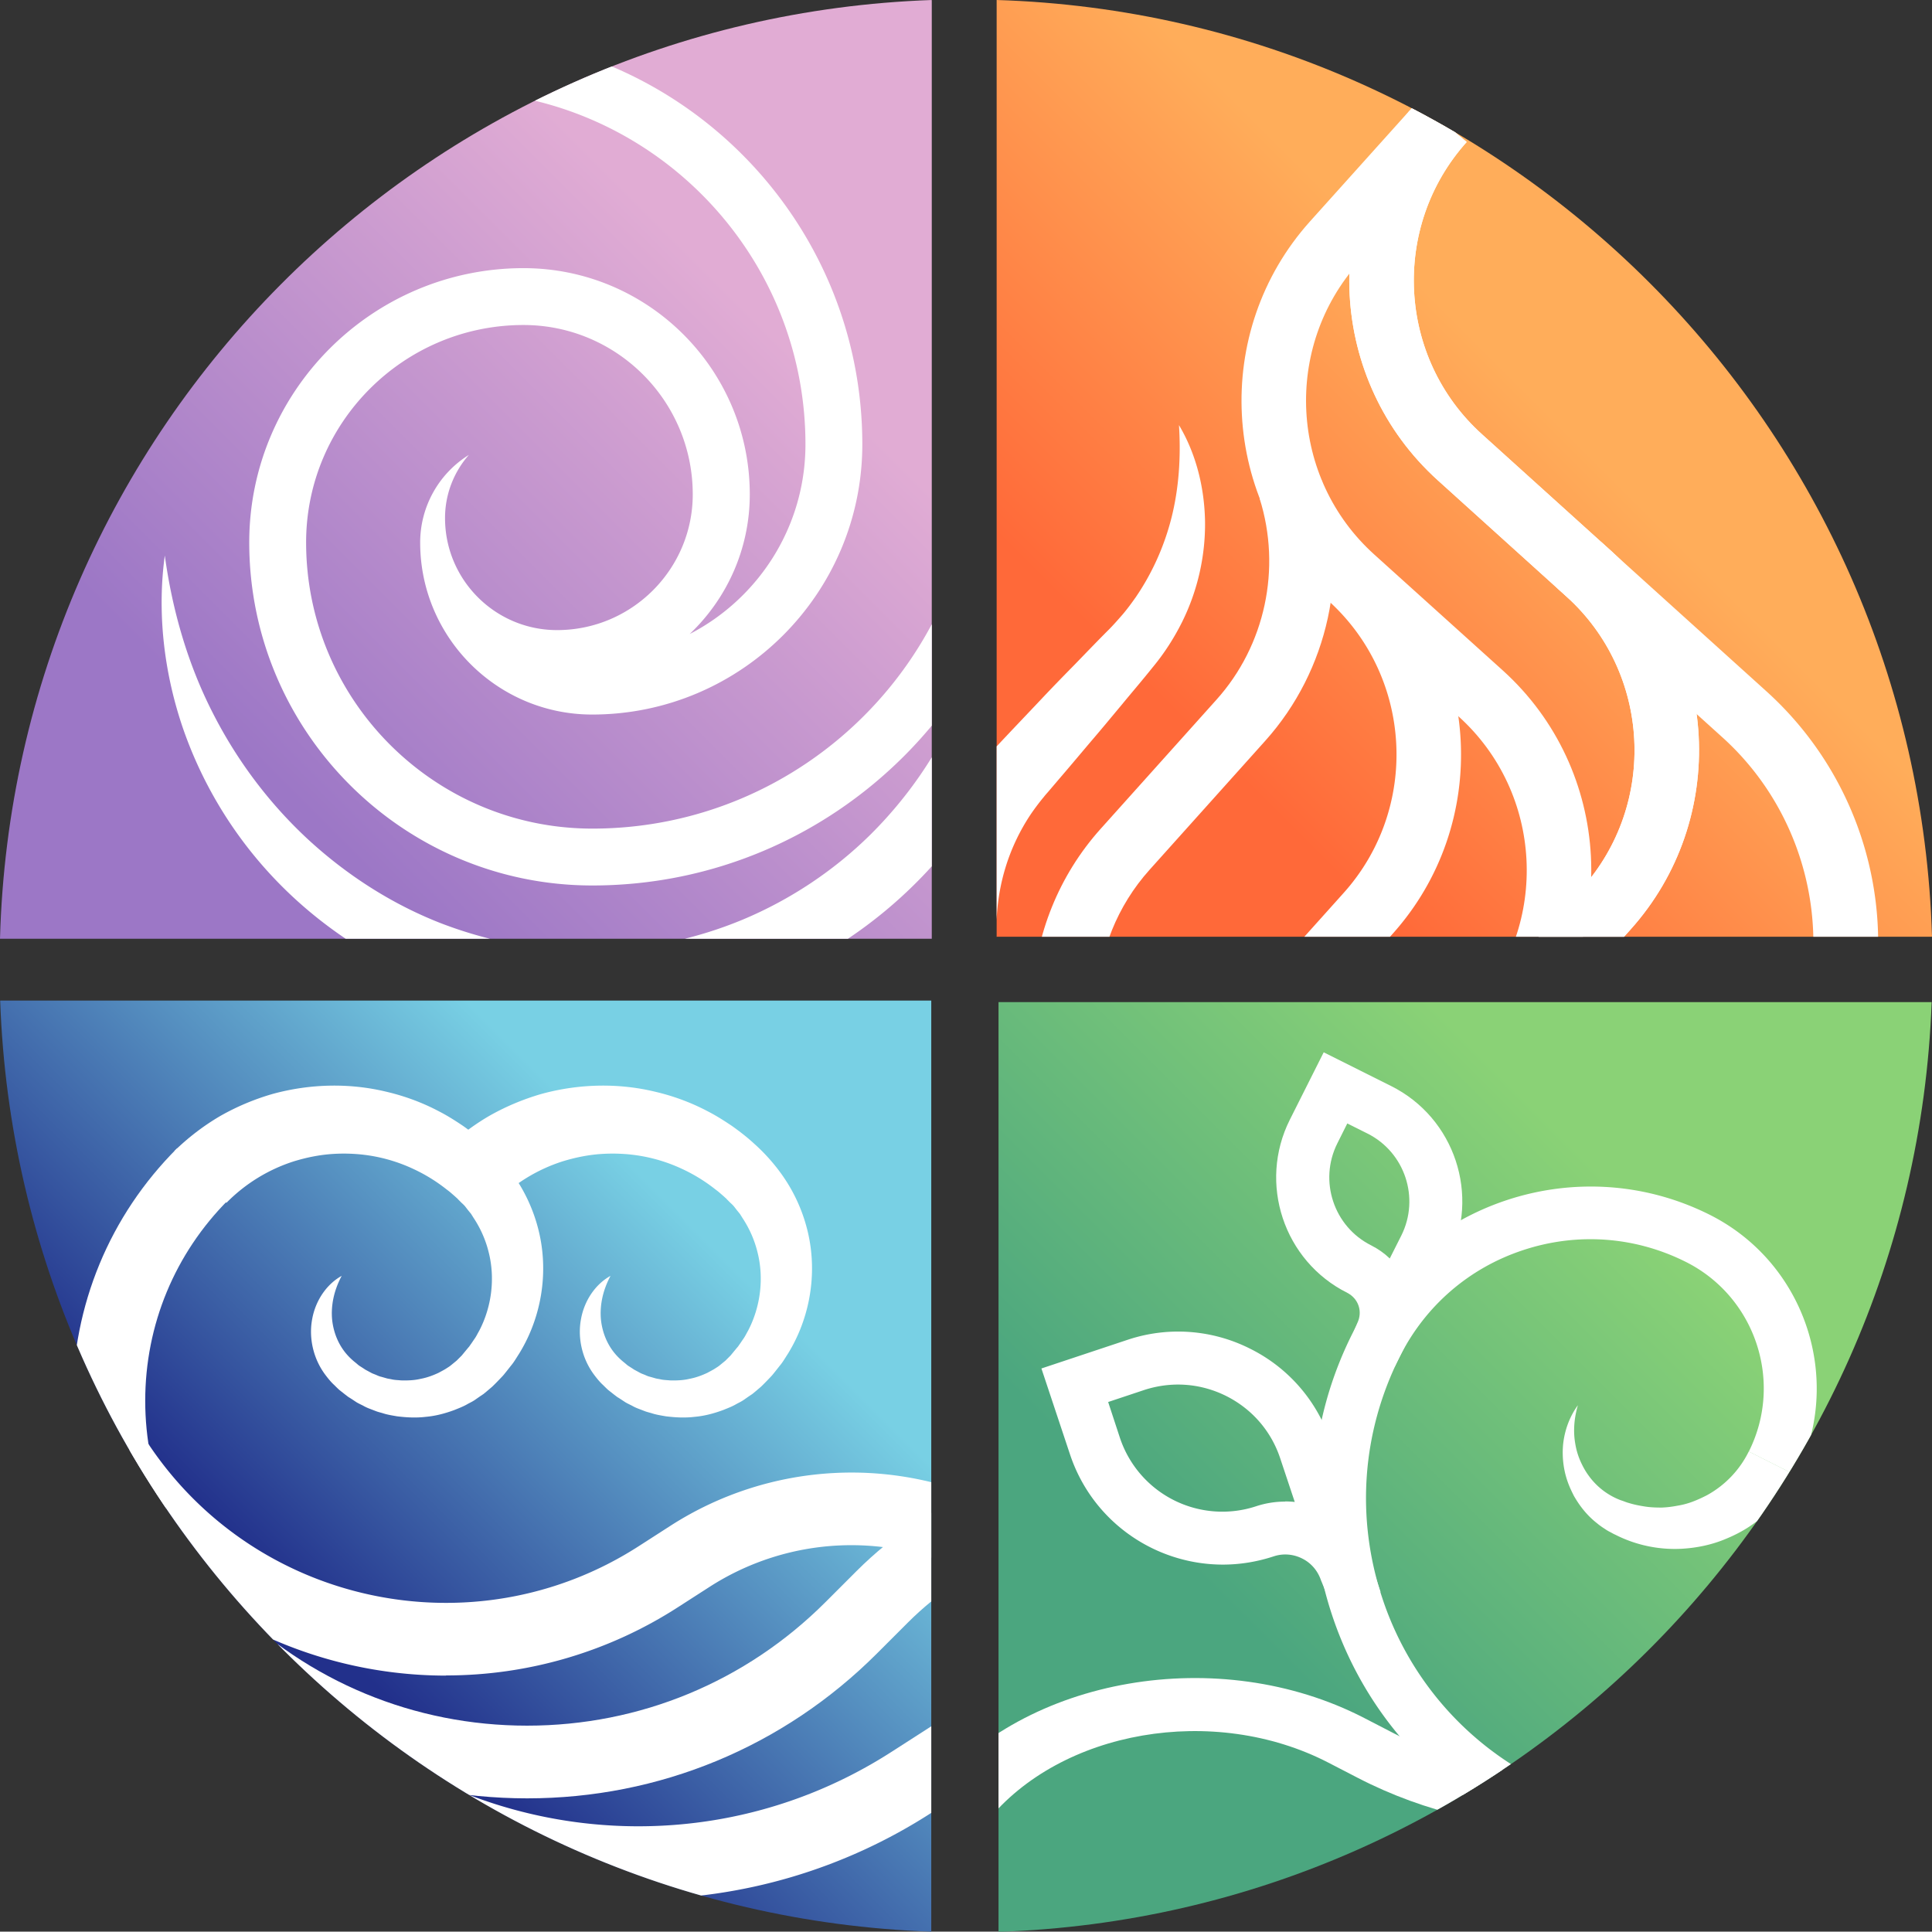 <?xml version="1.0" encoding="UTF-8"?>
<svg data-bbox="-27.567 -27.474 168.549 168.343" viewBox="0 0 113.48 113.46" xmlns="http://www.w3.org/2000/svg" data-type="ugc">
    <rect x="0" y="0" width="113.48" height="113.46" fill="#333333" stroke="none"/>
    <g>
        <defs>
            <linearGradient gradientUnits="userSpaceOnUse" gradientTransform="matrix(70.36 0 0 -70.36 25411.45 100548.94)" y2="1428.67" x2="-360.28" y1="1428.67" x1="-361.28" id="a5d04914-0bbe-4900-8ef9-e2aeb859540c">
                <stop stop-color="#9c77c6" offset="0"/>
                <stop stop-color="#9c77c6" offset=".21"/>
                <stop stop-color="#e1acd4" offset=".77"/>
                <stop stop-color="#e1acd4" offset="1"/>
            </linearGradient>
            <linearGradient gradientUnits="userSpaceOnUse" gradientTransform="matrix(70.74 0 0 -70.74 25613.78 101089.58)" y2="1428.63" x2="-360.36" y1="1428.63" x1="-361.36" id="1486659c-8a43-43c9-a8ab-74be4b456c92">
                <stop stop-color="#ff6939" offset="0"/>
                <stop stop-color="#ff6939" offset=".18"/>
                <stop stop-color="#ffad5a" offset=".58"/>
                <stop stop-color="#ffad5a" offset="1"/>
            </linearGradient>
            <linearGradient gradientUnits="userSpaceOnUse" gradientTransform="matrix(77.87 0 0 -77.87 28297.52 111265.5)" y2="1427.83" x2="-361.81" y1="1427.83" x1="-362.81" id="80fd951c-a73e-4161-8d29-f52508d1d31f">
                <stop stop-color="#4ba67f" offset="0"/>
                <stop stop-color="#4ba67f" offset=".32"/>
                <stop stop-color="#8ad276" offset=".75"/>
                <stop stop-color="#8ad276" offset="1"/>
            </linearGradient>
            <linearGradient gradientUnits="userSpaceOnUse" gradientTransform="matrix(70.06 0 0 -70.06 25297.73 100179.08)" y2="1428.71" x2="-360.21" y1="1428.71" x1="-361.21" id="31946023-23c4-4ccd-a4b4-960d6e3e6058">
                <stop stop-color="#22308b" offset="0"/>
                <stop stop-color="#22308b" offset=".33"/>
                <stop stop-color="#78d0e4" offset=".79"/>
                <stop stop-color="#78d0e4" offset="1"/>
            </linearGradient>
            <clipPath id="93f8f2c3-126c-4869-9ad6-24c32af233c0">
                <path d="M0 55.14h54.73V0C24.84 1.05.82 25.2 0 55.14"/>
            </clipPath>
            <clipPath id="6c137cec-4af4-459a-94dc-1892ed0e5225">
                <path d="M58.54 55.02h54.94C112.59 25.06 88.48.93 58.54 0z"/>
            </clipPath>
            <clipPath id="aede3e59-af46-4c80-836c-92f3a7fd9e21">
                <path d="M58.65 58.86v54.61c29.76-.99 53.72-24.88 54.81-54.61z"/>
            </clipPath>
            <clipPath id="3dbfc483-c74b-499e-a841-7fedb8c759b9">
                <path d="M.01 58.77c1.05 29.73 24.96 53.64 54.69 54.69V58.77z"/>
            </clipPath>
        </defs>
        <g clip-path="url(#93f8f2c3-126c-4869-9ad6-24c32af233c0)">
            <path transform="rotate(-45 27.37 27.573)" fill="url(#a5d04914-0bbe-4900-8ef9-e2aeb859540c)" d="M66.2-11.27v77.68h-77.68v-77.68z"/>
            <path d="M61.48 32.63v1.31c0 .44-.03.88-.05 1.31-.03.44-.08.87-.12 1.31-.05.43-.13.87-.2 1.3s-.17.86-.26 1.29c-.04.22-.1.43-.16.64l-.17.64c-.05.21-.12.42-.19.63l-.2.63c-.06.21-.15.42-.22.62l-.23.62c-1.3 3.28-3.27 6.3-5.77 8.82a26.6 26.6 0 0 1-8.77 5.88 26.7 26.7 0 0 1-10.36 1.99c-1.76-.01-3.53-.21-5.25-.58-1.72-.36-3.41-.9-5.02-1.6-3.23-1.4-6.16-3.44-8.54-5.99a24.4 24.4 0 0 1-5.28-8.84c-1.08-3.24-1.46-6.69-1.01-9.98.45 3.28 1.37 6.41 2.81 9.23 1.43 2.82 3.34 5.35 5.61 7.45 2.27 2.09 4.9 3.78 7.75 4.9 1.42.55 2.9.97 4.39 1.25a23.8 23.8 0 0 0 13.4-1.45c2.79-1.17 5.36-2.88 7.51-5.01 2.15-2.14 3.91-4.68 5.12-7.47l.22-.53c.07-.18.15-.35.21-.53.12-.36.26-.72.38-1.08l.17-.55c.05-.18.12-.36.16-.55.09-.37.2-.74.28-1.11.07-.38.16-.75.22-1.12.05-.38.12-.76.18-1.14l.12-1.15c.02-.38.05-.77.07-1.15h3.2Z" fill="#ffffff"/>
            <path d="M57.36 26.1c0 12.45-10.13 22.57-22.57 22.57-9.27 0-16.81-7.54-16.81-16.81 0-7.04 5.73-12.77 12.77-12.77 5.48 0 9.94 4.46 9.94 9.95 0 4.39-3.57 7.97-7.97 7.97-3.63 0-6.58-2.95-6.58-6.58 0-1.42.53-2.72 1.4-3.71a6.06 6.06 0 0 0-2.86 5.15c0 5.57 4.53 10.1 10.1 10.1 8.75 0 15.87-7.12 15.87-15.87C50.65 12.81 39.84 2 26.55 2v3.34c11.45 0 20.76 9.31 20.76 20.76 0 4.85-2.77 9.06-6.8 11.14 2.17-2.06 3.53-4.98 3.53-8.2 0-7.33-5.96-13.29-13.29-13.29-8.88 0-16.11 7.23-16.11 16.11 0 11.11 9.04 20.15 20.15 20.15 14.23 0 25.82-11.54 25.91-25.75l-4.18-7.32c.55 2.3.84 4.69.84 7.15" fill="#ffffff"/>
        </g>
        <g clip-path="url(#6c137cec-4af4-459a-94dc-1892ed0e5225)">
            <path transform="rotate(-45 86.003 27.506)" fill="url(#1486659c-8a43-43c9-a8ab-74be4b456c92)" d="M124.88-11.37v77.75H47.13v-77.75z"/>
            <path d="m88.98 62.17-2.87-2.4 6.79-7.57c4.47-4.98 4.07-12.69-.9-17.17l-7.55-6.82c-6.44-5.82-6.97-15.81-1.17-22.27l2.87 2.4c-4.47 4.98-4.07 12.69.9 17.17l7.55 6.82c6.44 5.82 6.97 15.81 1.17 22.27z" fill="#ffffff"/>
            <path d="m88.98 62.17-2.87-2.4 6.79-7.57c4.47-4.98 4.07-12.69-.9-17.17l-7.55-6.82c-6.44-5.82-6.97-15.81-1.17-22.27l2.87 2.4c-4.47 4.98-4.07 12.69.9 17.17l7.55 6.82c6.44 5.82 6.97 15.81 1.17 22.27z" fill="#ffffff"/>
            <path d="M83.73 71.65c-1.27-4.37-.2-9.01 2.84-12.4 4.47-4.98 4.07-12.69-.9-17.17l-7.55-6.81c-6.44-5.82-6.97-15.81-1.17-22.27l5.84-6.5 2.87 2.4-5.84 6.5c-4.47 4.98-4.07 12.69.9 17.17l7.55 6.81c6.44 5.82 6.97 15.81 1.17 22.27-2.2 2.45-2.96 5.81-2.04 8.99l-3.66 1Z" fill="#ffffff"/>
            <path d="m110.18 57.72-3.78-.41c.62-5.24-1.33-10.48-5.23-14l-9.74-8.8 2.6-2.69 9.74 8.8a19.9 19.9 0 0 1 6.41 17.1" fill="#ffffff"/>
            <path d="M63.68 68.57c-4.41-5.99-4-14.36.98-19.9l6.79-7.57c2.86-3.18 3.83-7.71 2.54-11.81l3.64-1.08c1.67 5.3.4 11.16-3.31 15.3l-6.79 7.57c-3.84 4.27-4.15 10.73-.75 15.35z" fill="#ffffff"/>
            <path d="M59.53 65.88c-.84-.68-1.6-1.47-2.25-2.32-.66-.85-1.23-1.78-1.68-2.76a14.95 14.95 0 0 1-1.4-6.23c-.02-2.14.43-4.29 1.31-6.27.44-.99.99-1.93 1.64-2.81.32-.44.67-.86 1.04-1.26.09-.11.17-.19.25-.28l.24-.26.49-.52c.65-.69 1.31-1.38 1.96-2.07s1.31-1.37 1.98-2.05c.66-.68 1.32-1.37 1.99-2.04.3-.3.57-.61.85-.93.27-.32.52-.66.76-1 .95-1.39 1.67-2.97 2.1-4.67.43-1.71.56-3.53.44-5.44.99 1.66 1.49 3.62 1.53 5.63.03 2.01-.42 4.07-1.35 5.94-.47.94-1.04 1.83-1.72 2.65-.59.74-1.21 1.46-1.81 2.19-.61.73-1.21 1.46-1.83 2.18-.61.72-1.22 1.45-1.84 2.17l-.46.54-.23.27c-.08.09-.16.18-.22.26-.26.31-.5.63-.73.96-.45.66-.83 1.37-1.14 2.11-.61 1.47-.92 3.06-.92 4.65.01 1.59.32 3.18.94 4.65.31.74.68 1.45 1.13 2.12q.675 1.005 1.53 1.89l-2.6 2.69Z" fill="#ffffff"/>
            <path d="m71.92 69.74-3.8-.22c.23-3.56 1.62-6.84 4.01-9.5l6.79-7.57c4.47-4.98 4.07-12.69-.9-17.17l2.6-2.69c6.44 5.82 6.97 15.81 1.17 22.27L75 62.43a12.04 12.04 0 0 0-3.08 7.32" fill="#ffffff"/>
        </g>
        <g clip-path="url(#aede3e59-af46-4c80-836c-92f3a7fd9e21)">
            <path transform="rotate(-45 86.06 86.163)" fill="url(#80fd951c-a73e-4161-8d29-f52508d1d31f)" d="M124.74 47.47v77.37H47.37V47.47z"/>
            <path d="M75.47 88.2c-.56 0-1.13.09-1.68.27a6.34 6.34 0 0 1-8.01-4.02l-.69-2.1 2.1-.7c1.61-.53 3.32-.41 4.84.35 1.51.76 2.64 2.06 3.17 3.67l.85 2.55c-.19-.02-.38-.03-.56-.03m2.78 6.3 2.82-.98-2.93-8.82a9.34 9.34 0 0 0-4.73-5.47 9.37 9.37 0 0 0-7.21-.52l-5.05 1.68 1.68 5.05c1.32 3.96 5.01 6.47 8.98 6.47.99 0 1.99-.16 2.97-.48.56-.19 1.16-.14 1.68.12.53.26.92.72 1.11 1.28l.69 1.68Z" fill="#ffffff"/>
            <path d="m79.14 65.99 1.18.59c2.2 1.1 3.09 3.79 1.99 5.99l-.68 1.35c-.32-.31-.68-.56-1.09-.77-2.2-1.1-3.09-3.79-1.99-5.99l.59-1.18Zm2.77 14.31 3.18-6.34c1.87-3.74.36-8.3-3.38-10.17l-3.96-1.98-1.99 3.96c-1.87 3.73-.36 8.3 3.38 10.17.31.16.55.43.66.76s.08.69-.07 1-.47 1.21-.47 1.21z" fill="#ffffff"/>
            <path d="m89.09 107.38 1.39-2.78a18.43 18.43 0 0 1-9.29-10.74c-1.56-4.7-1.2-9.73 1.02-14.16 1.5-2.99 4.07-5.22 7.25-6.27 3.17-1.05 6.57-.81 9.56.69 4.09 2.05 5.75 7.05 3.7 11.14l2.78 1.4c2.82-5.62.54-12.49-5.08-15.31-7.7-3.86-17.12-.74-20.98 6.97-2.6 5.17-3.02 11.05-1.2 16.54s5.68 9.95 10.85 12.54" fill="#ffffff"/>
            <path d="M92.58 107.45c7.79 0 15.42-3.06 19.95-8.68l-3.27-1.69c-5.92 7.35-18.21 9.47-27.39 4.73l-1.74-.9c-8.52-4.4-19.93-2.43-25.43 4.39l3.27 1.69c4.34-5.38 13.33-6.93 20.05-3.46l1.74.9c3.96 2.05 8.41 3.03 12.81 3.03" fill="#ffffff"/>
            <path d="M102.72 85.25a5.9 5.9 0 0 1-2.45 2.57c-.27.14-.55.27-.84.38q-.435.165-.9.24c-.31.06-.62.1-.94.11-.32 0-.64-.01-.96-.06s-.64-.11-.96-.21c-.08-.02-.16-.05-.24-.08s-.16-.06-.23-.08a4.1 4.1 0 0 1-1.89-1.45c-.2-.27-.36-.57-.5-.89a4.3 4.3 0 0 1-.29-1.02c-.12-.71-.06-1.47.16-2.22-.46.63-.76 1.4-.86 2.23-.09.82.02 1.7.35 2.5.08.2.18.4.28.6.11.19.23.38.36.56.26.36.57.7.93.99.09.07.18.15.27.21.09.07.19.13.28.19.1.07.19.12.29.17s.19.11.29.15a7.7 7.7 0 0 0 3.9.83c.91-.05 1.82-.24 2.67-.61.43-.18.84-.39 1.23-.64s.76-.54 1.11-.85a7.8 7.8 0 0 0 1.69-2.23l-2.78-1.4Z" fill="#ffffff"/>
        </g>
        <g clip-path="url(#3dbfc483-c74b-499e-a841-7fedb8c759b9)">
            <path transform="rotate(-45 27.36 86.117)" fill="url(#31946023-23c4-4ccd-a4b4-960d6e3e6058)" d="M66.03 47.45v77.34h-77.34V47.45z"/>
            <path d="M30.97 105.63c-7.77 0-15.06-3.02-20.56-8.51-3.96-3.96-6.15-9.24-6.15-14.84s2.18-10.88 6.15-14.84l3.02 3.02c-3.16 3.16-4.9 7.36-4.9 11.82s1.74 8.66 4.9 11.82c4.68 4.68 10.91 7.26 17.53 7.26s12.85-2.58 17.53-7.26l1.81-1.81c8.77-8.77 23.05-8.77 31.82 0l-3.02 3.02c-7.11-7.11-18.67-7.11-25.78 0l-1.81 1.81c-5.49 5.49-12.79 8.51-20.55 8.51" fill="#ffffff"/>
            <path d="M10.24 67.61c.81-.79 1.71-1.48 2.68-2.05.98-.56 2.03-1 3.11-1.31 2.17-.59 4.47-.65 6.64-.13 1.08.25 2.14.64 3.12 1.16.49.25.96.55 1.42.86.45.32.89.66 1.29 1.03.8.71 1.58 1.63 2.15 2.63s.96 2.1 1.14 3.23c.36 2.26-.13 4.6-1.31 6.5-.15.23-.29.48-.47.69l-.26.33c-.09.11-.17.22-.27.32-.19.2-.38.4-.58.59l-.33.28-.17.14-.18.12-.36.25c-.12.08-.25.14-.38.21-.25.15-.52.25-.79.36-.54.2-1.1.35-1.67.4-.57.07-1.14.04-1.7-.03-.28-.05-.56-.09-.83-.18-.13-.04-.27-.07-.4-.12l-.39-.15a2.6 2.6 0 0 1-.38-.18c-.12-.06-.25-.12-.37-.19l-.35-.23c-.06-.04-.12-.07-.17-.11l-.17-.13-.33-.26c-.1-.09-.2-.19-.3-.29-.2-.18-.39-.42-.56-.65-.69-.95-.94-2.16-.73-3.24.2-1.09.86-2.04 1.73-2.52-.47.88-.64 1.77-.56 2.59.09.82.42 1.55.93 2.1.13.14.26.26.42.39.08.06.15.13.23.19l.25.16.12.08.13.07.26.14c.09.04.18.07.27.11s.18.08.28.1l.28.08c.09.03.19.04.29.06.19.05.39.05.58.07.39.01.77 0 1.15-.09.38-.07.73-.2 1.07-.36.16-.09.33-.17.49-.28.08-.05.16-.1.23-.16l.22-.18.11-.09.1-.1.2-.2.38-.46c.07-.07.12-.16.18-.24l.17-.25c.12-.16.2-.34.3-.51.73-1.4.93-3.05.57-4.54a6.4 6.4 0 0 0-.9-2.08l-.15-.24-.18-.22-.17-.22c-.06-.07-.13-.14-.2-.2l-.2-.2s-.06-.07-.1-.1l-.11-.1-.23-.2c-.08-.07-.16-.13-.24-.19-.63-.5-1.32-.92-2.05-1.25-.72-.33-1.49-.57-2.27-.71s-1.58-.18-2.37-.13-1.56.21-2.31.44a9.7 9.7 0 0 0-3.94 2.43l-3.02-3.02Z" fill="#ffffff"/>
            <path d="M26.03 67.61c.81-.79 1.71-1.48 2.68-2.05.98-.56 2.03-1 3.11-1.31 2.17-.59 4.47-.65 6.64-.13 1.08.25 2.14.64 3.12 1.16.49.25.96.55 1.42.86.45.32.89.66 1.29 1.03.8.71 1.58 1.63 2.15 2.63s.96 2.1 1.14 3.23c.36 2.26-.13 4.6-1.31 6.5-.15.23-.29.48-.47.69l-.26.33c-.09.11-.17.22-.27.32-.19.2-.38.4-.58.59l-.33.28-.17.14-.18.12-.36.25c-.12.08-.25.14-.38.21-.25.15-.52.25-.79.36-.54.2-1.1.35-1.67.4-.57.07-1.14.04-1.7-.03-.28-.05-.56-.09-.83-.18-.13-.04-.27-.07-.4-.12l-.39-.15a2.6 2.6 0 0 1-.38-.18c-.12-.06-.25-.12-.37-.19l-.35-.23c-.06-.04-.12-.07-.17-.11l-.17-.13-.33-.26c-.1-.09-.2-.19-.3-.29-.2-.18-.39-.42-.56-.65-.69-.95-.94-2.16-.73-3.24.2-1.09.86-2.04 1.73-2.52-.47.88-.64 1.77-.56 2.59.09.82.42 1.55.93 2.1.13.14.26.26.42.39.08.06.15.13.23.19l.25.16.12.08.13.07.26.14c.09.04.18.07.27.11s.18.08.28.1l.28.08c.09.03.19.04.29.06.19.05.39.05.58.07.39.01.77 0 1.15-.09.38-.07.73-.2 1.07-.36.16-.09.33-.17.49-.28.08-.05.16-.1.23-.16l.22-.18.11-.09.1-.1.2-.2.38-.46c.07-.07.12-.16.18-.24l.17-.25c.12-.16.2-.34.3-.51.73-1.4.93-3.05.57-4.54a6.4 6.4 0 0 0-.9-2.08l-.15-.24-.18-.22-.17-.22c-.06-.07-.13-.14-.2-.2l-.2-.2s-.06-.07-.1-.1l-.11-.1-.23-.2c-.08-.07-.16-.13-.24-.19-.63-.5-1.32-.92-2.05-1.25-.72-.33-1.49-.57-2.27-.71s-1.58-.18-2.37-.13-1.56.21-2.31.44a9.7 9.7 0 0 0-3.94 2.43l-3.02-3.02Z" fill="#ffffff"/>
            <path d="M37.5 111.54c-10.47 0-20.73-5.14-26.81-14.57l3.59-2.32c8.25 12.78 25.35 16.47 38.13 8.22l2.38-1.53c7.36-4.75 16.79-5.22 24.59-1.21l-1.95 3.8c-6.45-3.31-14.24-2.93-20.33 1l-2.38 1.54a31.66 31.66 0 0 1-17.22 5.08" fill="#ffffff"/>
            <path d="M26.2 98.42c-8.29 0-16.42-4.07-21.24-11.54l3.59-2.32c6.27 9.71 19.27 12.51 28.98 6.25l1.85-1.19a19.66 19.66 0 0 1 19.59-.97l-1.95 3.8a15.39 15.39 0 0 0-15.33.75l-1.85 1.19a25.1 25.1 0 0 1-13.64 4.02" fill="#ffffff"/>
        </g>
    </g>
</svg>
